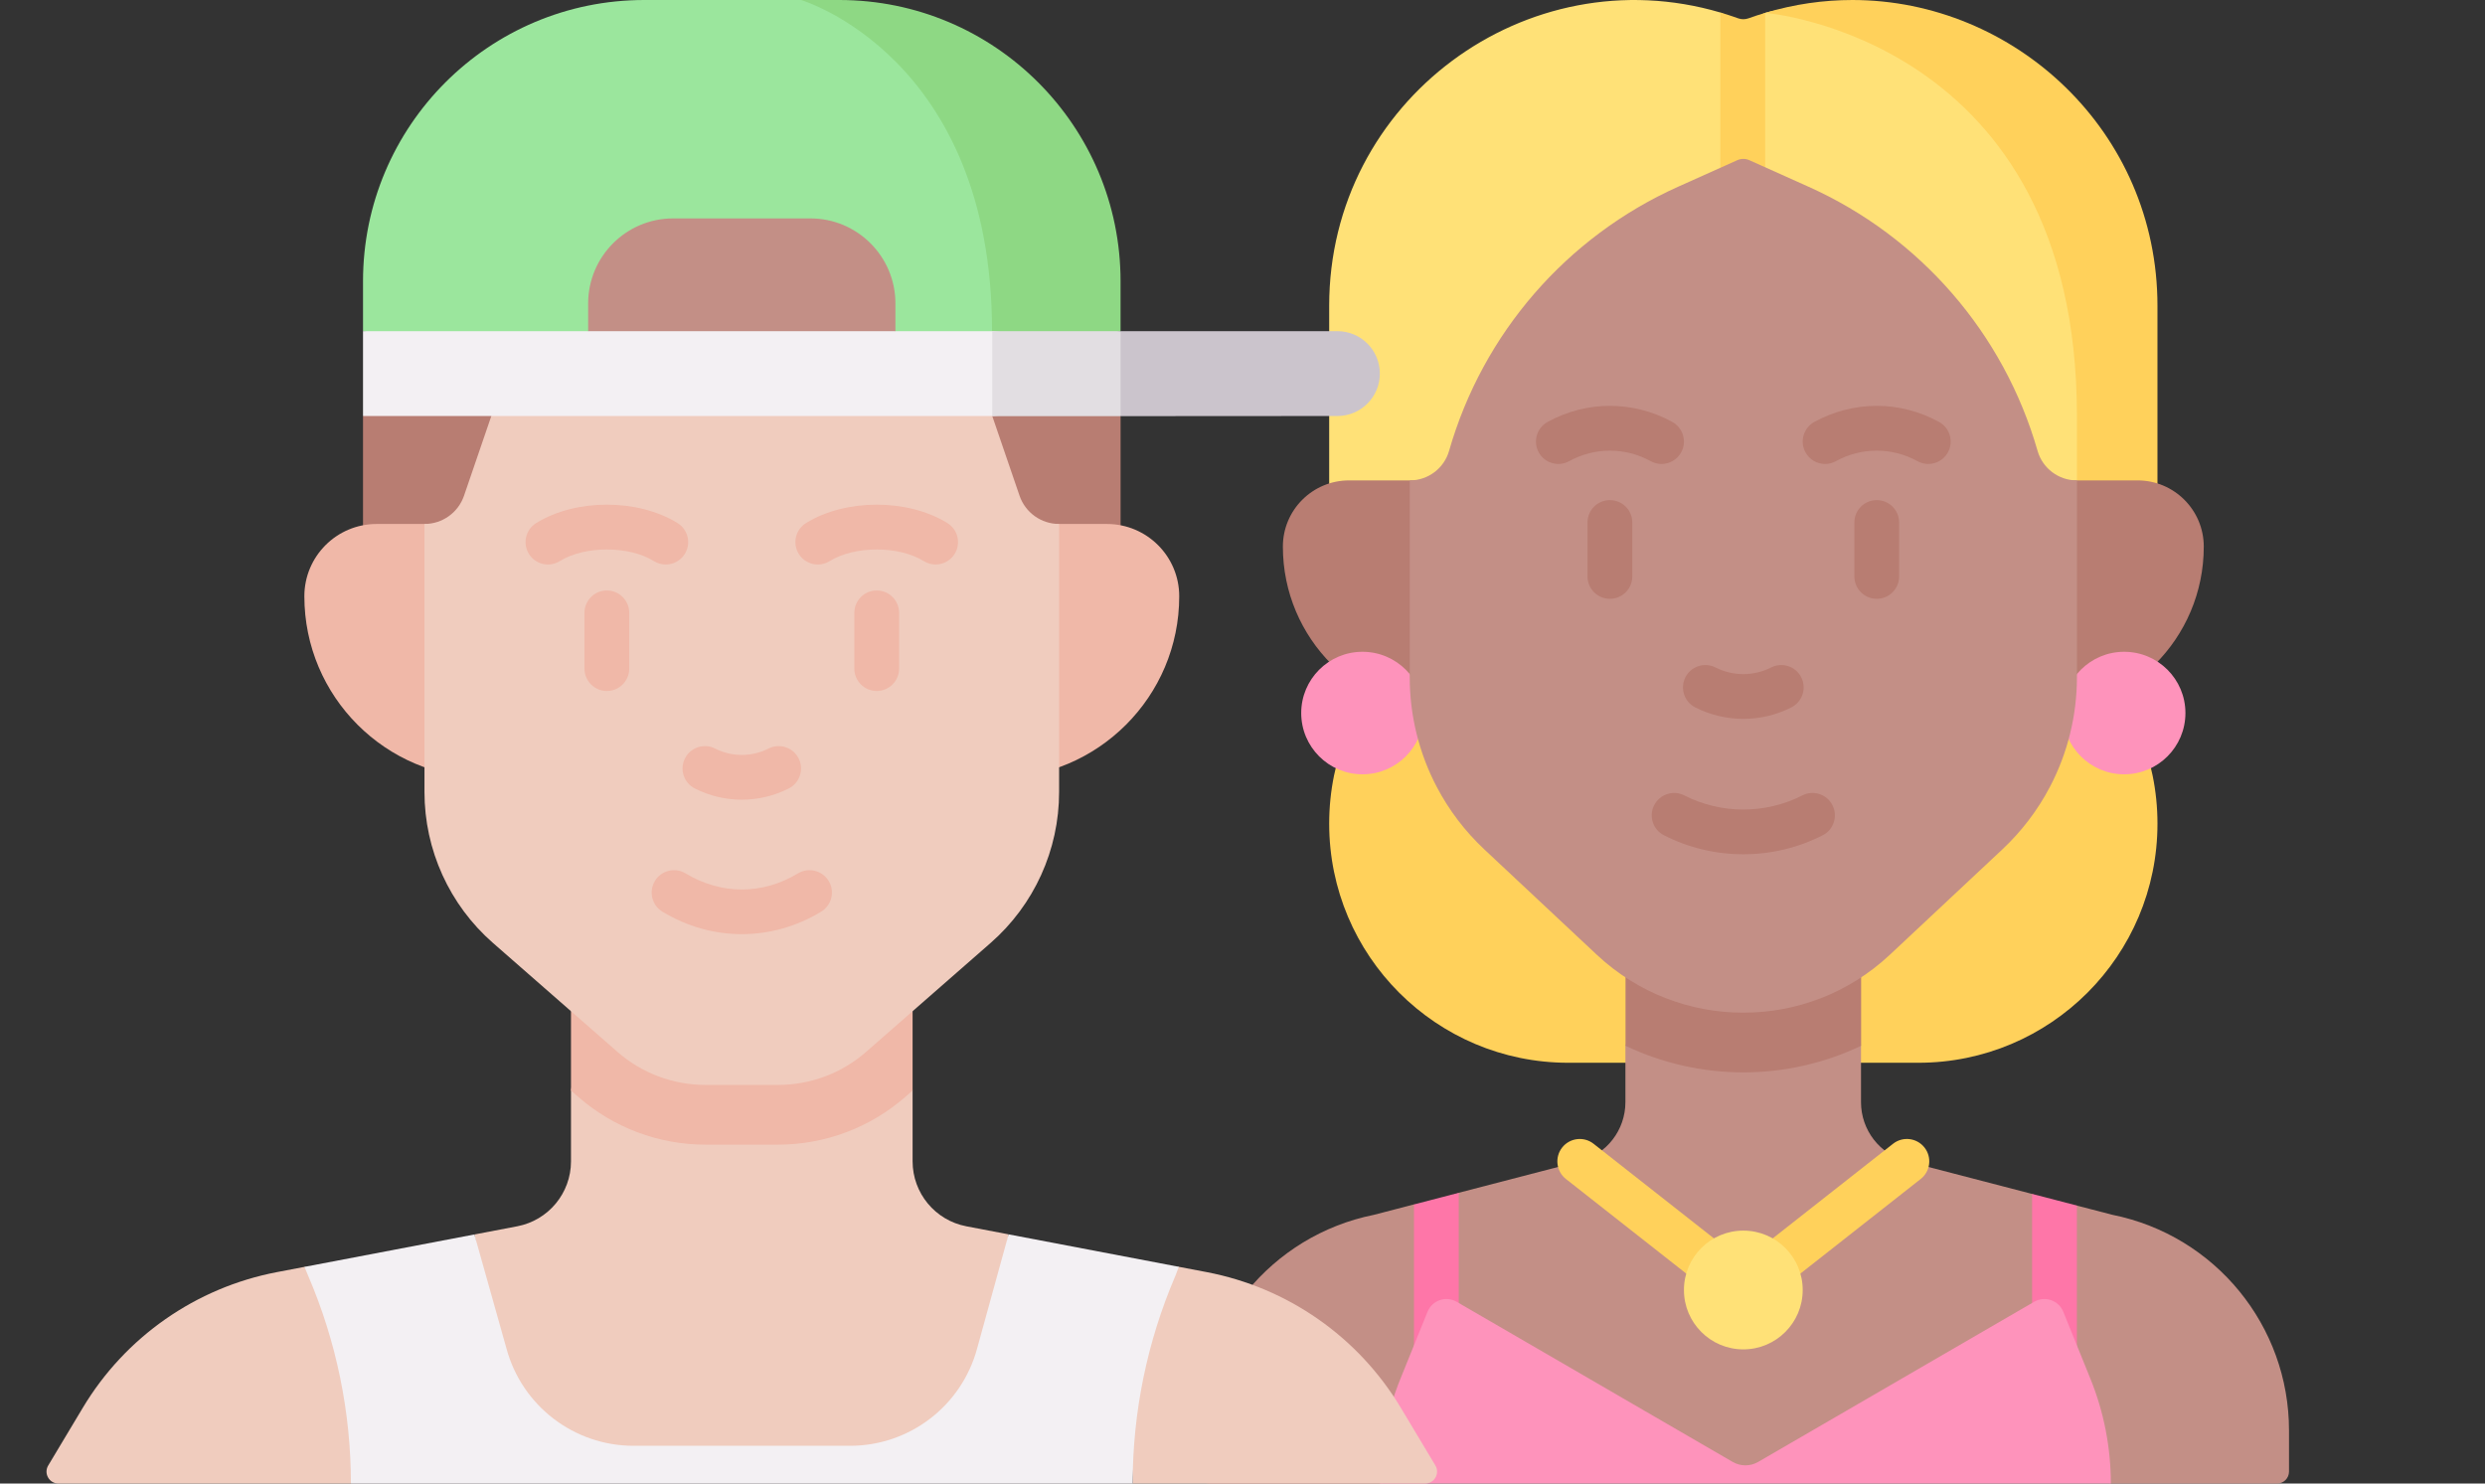 <svg width="201" height="120" viewBox="0 0 201 120" fill="none" xmlns="http://www.w3.org/2000/svg">
<rect x="0" y="0" width="201" height="120" fill="#333333" stroke="none"/>
<path d="M155.166 85.965H126.852C116.17 85.965 107.511 77.306 107.511 66.624C107.511 55.942 116.17 47.282 126.852 47.282H155.166C165.848 47.282 174.508 55.942 174.508 66.624C174.508 77.306 165.848 85.965 155.166 85.965Z" fill="#FFD15B"/>
<path d="M173.301 24.734L174.508 48.269H107.511V24.734C107.511 8.128 123.492 -3.6 139.153 1.012C139.635 1.155 140.118 1.792 140.601 1.965C140.734 2.011 140.872 2.035 141.009 2.035C141.147 2.035 141.284 2.011 141.417 1.965C141.869 1.804 142.32 1.174 142.774 1.041C145.136 0.334 147.504 0.966 149.827 0.966C162.93 0.966 173.301 10.6 173.301 24.734Z" fill="#FFE177"/>
<path d="M174.507 24.734V44.444L167.992 38.859L167.993 33.621C167.993 3.044 142.774 1.041 142.774 1.041C145.135 0.333 147.504 0 149.827 0C162.93 0 174.507 10.6 174.507 24.734Z" fill="#FFD15B"/>
<path d="M142.774 1.041V18.333C142.774 19.333 141.963 20.144 140.963 20.144C139.964 20.144 139.152 19.333 139.152 18.333V1.012C139.635 1.154 140.118 1.311 140.601 1.485C140.734 1.531 140.871 1.555 141.009 1.555C141.147 1.555 141.284 1.531 141.417 1.485C141.869 1.323 142.32 1.174 142.774 1.041Z" fill="#FFD15B"/>
<path d="M185.147 115.702V119.034C185.147 119.568 184.714 120 184.181 120H170.727L164.358 118.283L117.446 118.939L111.612 120H97.819C97.286 120 96.853 119.568 96.853 119.034V115.702C96.853 107.235 102.824 99.938 111.128 98.265L114.361 97.425L116.181 97.794L117.983 96.483L127.769 93.94C129.951 93.373 131.472 91.405 131.472 89.15V84.589L136.197 71.944H147.614L150.528 84.589V89.15C150.528 91.405 152.049 93.373 154.231 93.94L164.358 96.572L166.177 97.548L167.979 97.514L170.872 98.265C179.176 99.938 185.147 107.235 185.147 115.702Z" fill="#C38F86"/>
<path d="M131.481 84.589C134.428 85.994 137.671 86.743 141.009 86.743C144.347 86.743 147.59 85.994 150.537 84.589V71.944H131.481V84.589Z" fill="#B87D72"/>
<path d="M117.992 96.482V118.283C117.992 119.082 117.473 119.255 116.753 119.494C116.574 119.556 116.381 119.588 116.181 119.588C115.98 119.588 115.787 119.556 115.608 119.494C114.886 119.255 114.37 119.082 114.37 118.283V97.424L117.992 96.482Z" fill="#FE76A8"/>
<path d="M167.988 97.513V118.282C167.988 119.082 167.469 118.884 166.75 119.123C166.571 119.186 166.378 119.217 166.177 119.217C165.977 119.217 165.784 119.186 165.605 119.123C164.885 118.884 164.366 119.081 164.366 118.282V96.571L167.988 97.513Z" fill="#FE76A8"/>
<path d="M170.736 120C170.736 117.098 170.177 114.223 169.088 111.533L166.891 106.107C166.514 105.176 165.401 104.795 164.532 105.299L142.21 118.251C141.572 118.621 140.785 118.621 140.147 118.251L117.825 105.299C116.957 104.795 115.843 105.176 115.466 106.107L113.27 111.533C112.181 114.223 111.621 117.098 111.621 120H170.736Z" fill="#FE93BB"/>
<path d="M164.791 57.676H117.227C109.793 57.676 103.766 51.649 103.766 44.214C103.766 41.256 106.163 38.858 109.121 38.858H172.898C175.855 38.858 178.253 41.256 178.253 44.214C178.253 51.649 172.226 57.676 164.791 57.676Z" fill="#B87D72"/>
<path d="M110.205 62.632C112.942 62.632 115.16 60.413 115.16 57.676C115.16 54.939 112.942 52.721 110.205 52.721C107.468 52.721 105.249 54.939 105.249 57.676C105.249 60.413 107.468 62.632 110.205 62.632Z" fill="#FE93BB"/>
<path d="M171.814 62.632C174.55 62.632 176.769 60.413 176.769 57.676C176.769 54.939 174.55 52.721 171.814 52.721C169.077 52.721 166.858 54.939 166.858 57.676C166.858 60.413 169.077 62.632 171.814 62.632Z" fill="#FE93BB"/>
<path d="M141.009 81.914C145.267 81.914 149.524 80.353 152.856 77.233L161.954 68.712C163.511 67.254 164.812 65.545 165.804 63.657C167.242 60.92 167.993 57.874 167.993 54.783V38.859H167.982C166.51 38.859 165.216 37.884 164.81 36.47C162.083 26.968 155.306 19.152 146.286 15.106L141.503 12.96C141.189 12.819 140.83 12.819 140.515 12.96L135.732 15.106C126.713 19.152 119.936 26.968 117.209 36.47C116.803 37.884 115.509 38.859 114.037 38.859H114.026V54.783C114.026 57.874 114.777 60.92 116.215 63.657C117.207 65.545 118.508 67.254 120.065 68.712L129.163 77.233C132.495 80.353 136.752 81.914 141.009 81.914Z" fill="#C38F86"/>
<path d="M141.009 58.148C139.672 58.148 138.336 57.838 137.117 57.217C136.226 56.763 135.872 55.672 136.326 54.781C136.78 53.89 137.87 53.536 138.761 53.99C140.168 54.707 141.849 54.707 143.256 53.99C144.148 53.536 145.238 53.89 145.692 54.781C146.146 55.672 145.792 56.763 144.9 57.217C143.682 57.837 142.346 58.148 141.009 58.148Z" fill="#B87D72"/>
<path d="M134.393 37.529C134.098 37.529 133.799 37.457 133.523 37.304C131.455 36.168 128.987 36.168 126.92 37.304C126.043 37.786 124.942 37.467 124.46 36.59C123.978 35.714 124.298 34.612 125.175 34.131C128.335 32.394 132.107 32.394 135.267 34.131C136.144 34.613 136.463 35.714 135.982 36.59C135.652 37.19 135.032 37.529 134.393 37.529Z" fill="#B87D72"/>
<path d="M147.624 37.529C146.985 37.529 146.366 37.19 146.036 36.59C145.554 35.714 145.874 34.613 146.75 34.131C149.91 32.394 153.683 32.394 156.843 34.131C157.719 34.612 158.039 35.714 157.557 36.59C157.075 37.467 155.975 37.786 155.098 37.304C153.031 36.168 150.562 36.168 148.495 37.304C148.218 37.457 147.919 37.529 147.624 37.529Z" fill="#B87D72"/>
<path d="M141.009 69.1C138.805 69.1 136.6 68.589 134.59 67.565C133.699 67.111 133.345 66.02 133.799 65.129C134.253 64.238 135.344 63.884 136.234 64.338C139.224 65.861 142.794 65.861 145.784 64.338C146.674 63.883 147.765 64.238 148.219 65.129C148.673 66.02 148.319 67.111 147.428 67.565C145.418 68.589 143.214 69.1 141.009 69.1Z" fill="#B87D72"/>
<path d="M151.801 48.437C150.801 48.437 149.99 47.626 149.99 46.626V42.262C149.99 41.262 150.801 40.451 151.801 40.451C152.801 40.451 153.612 41.262 153.612 42.262V46.626C153.612 47.626 152.801 48.437 151.801 48.437Z" fill="#B87D72"/>
<path d="M130.217 48.437C129.217 48.437 128.406 47.626 128.406 46.626V42.262C128.406 41.262 129.217 40.451 130.217 40.451C131.217 40.451 132.028 41.262 132.028 42.262V46.626C132.028 47.626 131.217 48.437 130.217 48.437Z" fill="#B87D72"/>
<path d="M141.008 106.156C140.616 106.156 140.222 106.029 139.89 105.768L126.659 95.364C125.873 94.746 125.737 93.608 126.355 92.821C126.974 92.035 128.112 91.899 128.898 92.517L142.129 102.921C142.915 103.54 143.051 104.678 142.433 105.464C142.075 105.919 141.544 106.156 141.008 106.156Z" fill="#FFD15B"/>
<path d="M141.01 106.155C140.474 106.155 139.943 105.918 139.586 105.463C138.967 104.677 139.104 103.539 139.89 102.92L153.12 92.516C153.906 91.898 155.045 92.034 155.663 92.82C156.281 93.607 156.145 94.745 155.359 95.363L142.129 105.767C141.797 106.028 141.402 106.155 141.01 106.155Z" fill="#FFD15B"/>
<path d="M141.009 109.148C143.662 109.148 145.812 106.997 145.812 104.344C145.812 101.692 143.662 99.541 141.009 99.541C138.356 99.541 136.206 101.692 136.206 104.344C136.206 106.997 138.356 109.148 141.009 109.148Z" fill="#FFE177"/>
<g clip-path="url(#clip0_1271_210955)">
<path d="M50.522 118.153H69.72C74.534 118.153 78.75 114.923 80.003 110.274L81.579 99.843L78.163 99.192C75.641 98.711 73.816 96.505 73.816 93.937V88.211L71.884 77.825H60H47.875L46.185 88.211V93.937C46.185 96.505 44.36 98.711 41.837 99.192L38.372 99.853L40.239 110.274C41.492 114.923 45.708 118.153 50.522 118.153Z" fill="#F0CCBE"/>
<path d="M60 77.825H46.185V88.211L46.763 88.717C49.615 91.213 53.273 92.587 57.062 92.587H62.938C66.727 92.587 70.385 91.213 73.237 88.718L73.816 88.211V77.825H60Z" fill="#F0B8A8"/>
<path d="M90.638 46.792V33.65L83.421 28.175H37.186L29.363 33.65V46.792H90.638Z" fill="#B87D72"/>
<path d="M89.534 42.383H30.465C27.236 42.383 24.618 45.001 24.618 48.23C24.618 56.349 31.199 62.929 39.317 62.929H80.683C88.801 62.929 95.382 56.349 95.382 48.23C95.382 45.001 92.764 42.383 89.534 42.383Z" fill="#F0B8A8"/>
<path d="M80.128 76.271L70.057 85.083C68.086 86.808 65.556 87.758 62.938 87.758H57.062C54.444 87.758 51.914 86.808 49.943 85.083L39.872 76.271C36.352 73.192 34.334 68.743 34.334 64.067V42.383C35.779 42.383 37.065 41.464 37.533 40.096L41.596 28.236C42.429 25.802 45.022 24.448 47.495 25.155L48.832 25.537C56.134 27.622 63.875 27.622 71.178 25.535L72.503 25.156C74.977 24.449 77.57 25.803 78.404 28.237L82.466 40.096C82.935 41.464 84.22 42.383 85.666 42.383V64.067C85.666 68.743 83.647 73.192 80.128 76.271Z" fill="#F0CCBE"/>
<path d="M90.637 26.789L108.179 26.788C110.074 26.788 111.609 28.324 111.609 30.219C111.609 32.114 110.073 33.65 108.179 33.65L90.637 33.661L89.03 29.993L90.637 26.789Z" fill="#CBC4CC"/>
<path d="M88.763 22.752V26.789L84.118 28.175H35.541L29.363 26.789V22.752C29.363 10.187 39.549 0 52.114 0H65.625C78.19 0 88.763 10.187 88.763 22.752Z" fill="#9BE69D"/>
<path d="M90.637 22.752V26.789L84.118 28.175H80.274C80.252 27.726 80.242 27.264 80.242 26.789C80.242 4.566 64.793 0 64.793 0H67.885C80.45 0 90.637 10.187 90.637 22.752Z" fill="#8ED884"/>
<path d="M29.362 26.788V33.65H80.258L90.047 32.83L89.862 27.775L80.242 26.788H72.427L59.705 24.969L47.572 26.788H29.362Z" fill="#F3F0F3"/>
<path d="M72.427 26.789H47.573V24.546C47.573 20.746 50.653 17.666 54.453 17.666H65.547C69.347 17.666 72.427 20.746 72.427 24.546V26.789Z" fill="#C38F86"/>
<path d="M60 64.685C58.694 64.685 57.388 64.382 56.197 63.775C55.306 63.322 54.952 62.231 55.406 61.34C55.86 60.449 56.95 60.095 57.841 60.548C59.193 61.237 60.807 61.237 62.159 60.548C63.05 60.094 64.141 60.449 64.595 61.34C65.049 62.231 64.695 63.322 63.803 63.775C62.612 64.382 61.306 64.685 60 64.685Z" fill="#F0B8A8"/>
<path d="M60 75.562C57.797 75.562 55.594 74.958 53.586 73.748C52.729 73.233 52.453 72.12 52.969 71.263C53.485 70.406 54.597 70.129 55.454 70.646C58.343 72.385 61.657 72.385 64.546 70.646C65.403 70.13 66.515 70.406 67.031 71.263C67.547 72.12 67.271 73.232 66.414 73.748C64.406 74.958 62.203 75.562 60 75.562Z" fill="#F0B8A8"/>
<path d="M75.678 45.661C75.353 45.661 75.023 45.574 74.726 45.39C72.695 44.132 69.132 44.132 67.101 45.39C66.25 45.916 65.135 45.654 64.608 44.804C64.082 43.954 64.344 42.837 65.194 42.311C68.401 40.325 73.426 40.325 76.633 42.311C77.484 42.837 77.746 43.954 77.219 44.804C76.876 45.357 76.284 45.661 75.678 45.661Z" fill="#F0B8A8"/>
<path d="M53.851 45.661C53.526 45.661 53.196 45.574 52.899 45.39C50.868 44.132 47.305 44.132 45.274 45.39C44.423 45.916 43.307 45.654 42.781 44.804C42.254 43.954 42.517 42.837 43.367 42.311C46.574 40.325 51.599 40.325 54.806 42.311C55.656 42.837 55.919 43.954 55.392 44.804C55.049 45.357 54.457 45.661 53.851 45.661Z" fill="#F0B8A8"/>
<path d="M70.914 55.892C69.914 55.892 69.103 55.081 69.103 54.081V49.572C69.103 48.571 69.914 47.761 70.914 47.761C71.914 47.761 72.725 48.571 72.725 49.572V54.081C72.725 55.081 71.914 55.892 70.914 55.892Z" fill="#F0B8A8"/>
<path d="M49.086 55.892C48.086 55.892 47.275 55.081 47.275 54.081V49.572C47.275 48.571 48.086 47.761 49.086 47.761C50.086 47.761 50.897 48.571 50.897 49.572V54.081C50.897 55.081 50.086 55.892 49.086 55.892Z" fill="#F0B8A8"/>
<path d="M29.363 103.188L24.629 102.474L22.408 102.897C15.847 104.148 10.131 108.14 6.698 113.87L3.901 118.538C3.515 119.182 3.979 120 4.729 120H28.384C28.384 114.219 31.645 108.499 29.363 103.188Z" fill="#F0CCBE"/>
<path d="M113.303 113.869C109.869 108.139 104.154 104.147 97.592 102.896L95.35 102.469L90.638 103.187C88.355 108.498 91.617 114.219 91.617 120H115.271C116.022 120 116.486 119.181 116.1 118.537L113.303 113.869Z" fill="#F0CCBE"/>
<path d="M95.076 103.188L95.35 102.469L81.579 99.844L79.037 109.068C77.784 113.716 73.569 116.947 68.754 116.947H51.246C46.432 116.947 42.216 113.717 40.963 109.068L38.371 99.853L24.628 102.474L24.924 103.188C27.206 108.499 28.383 114.22 28.383 120H91.616C91.617 114.219 92.794 108.499 95.076 103.188Z" fill="#F3F0F3"/>
<path d="M80.258 26.789H90.638V33.662H80.258V26.789Z" fill="#E2DEE2"/>
</g>
<defs>
<clipPath id="clip0_1271_210955">
<rect width="120" height="120" fill="white"/>
</clipPath>
</defs>
</svg>
